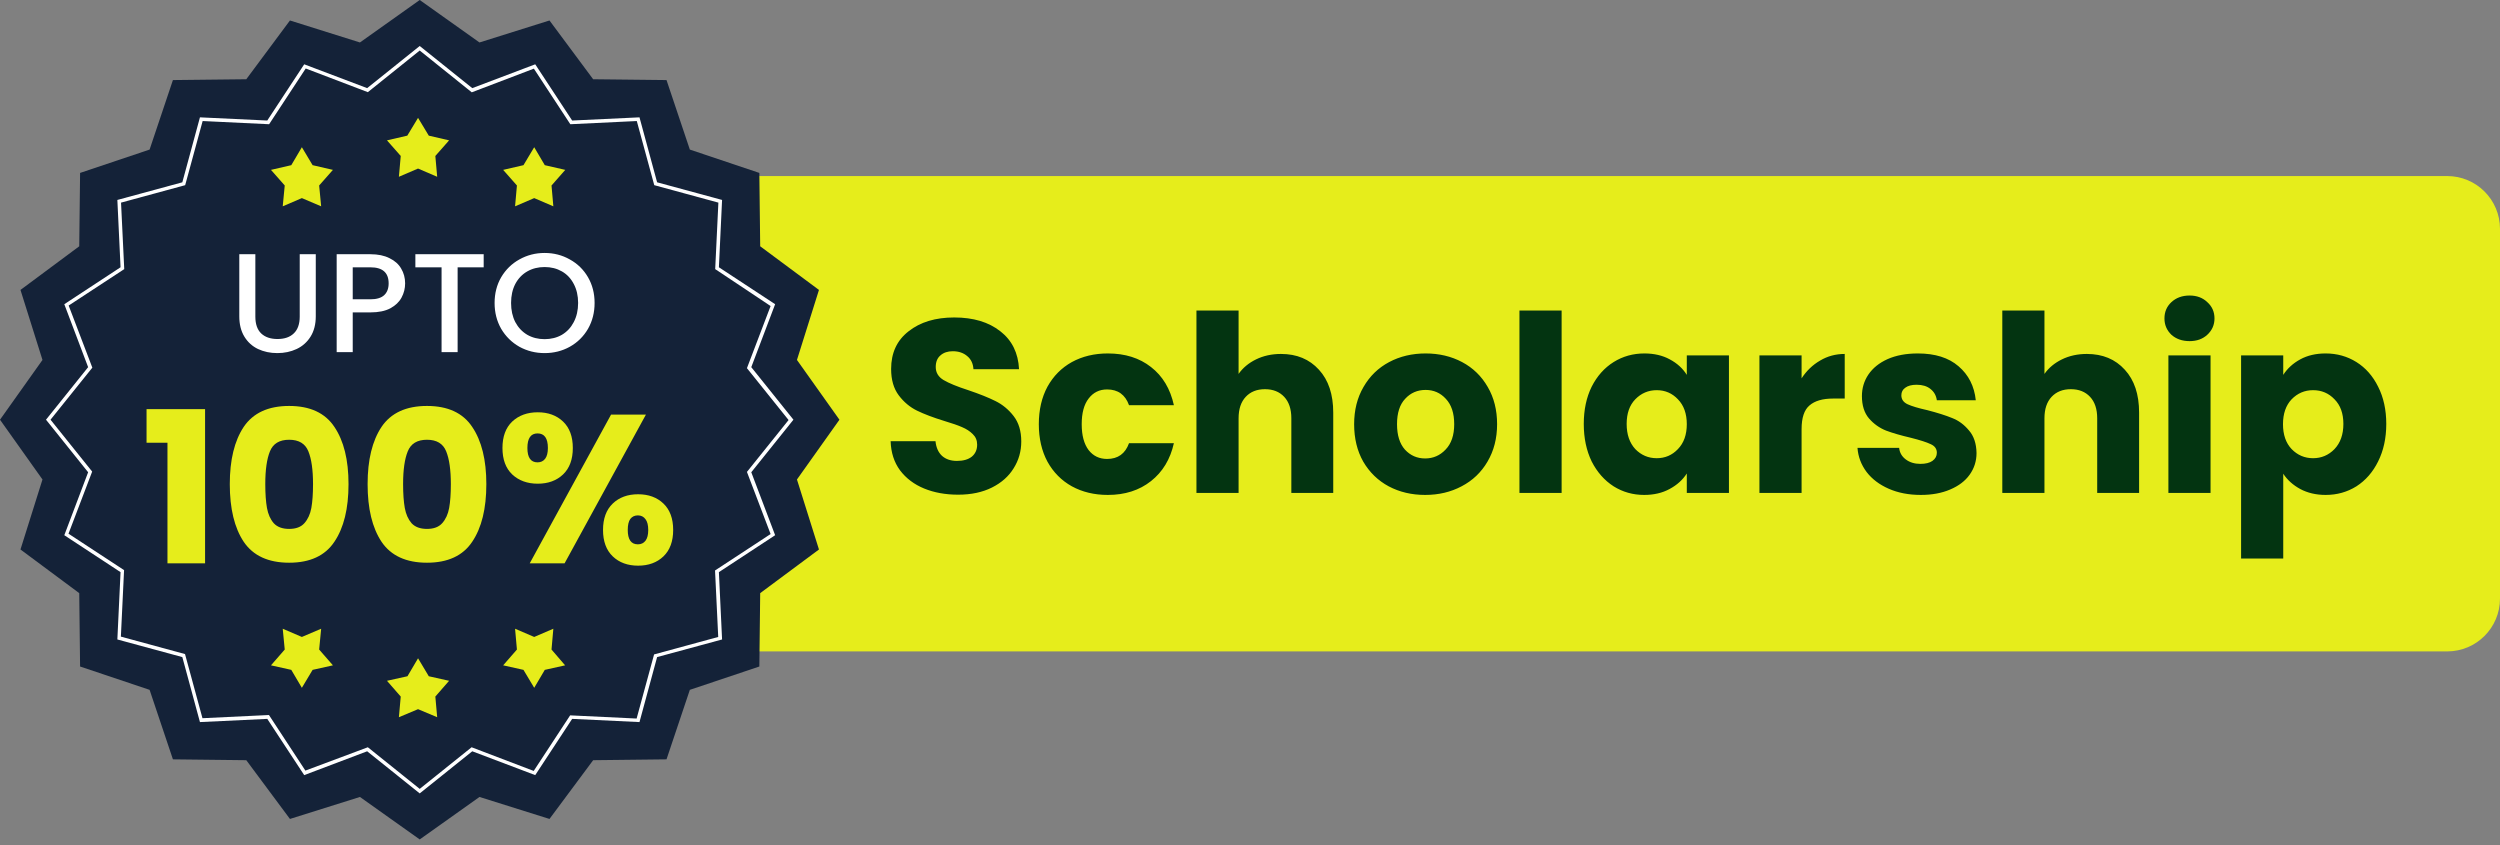 <svg width="142" height="48" viewBox="0 0 142 48" fill="none" xmlns="http://www.w3.org/2000/svg">
<rect x="0" y="0" width="142" height="48" fill="#808080" stroke="none"/>
<path d="M30 10H139C140.657 10 142 11.343 142 13V34C142 35.657 140.657 37 139 37H30V10Z" fill="#E6ED1B"/>
<path d="M54.424 28.098C53.705 28.098 53.061 27.981 52.492 27.748C51.923 27.515 51.465 27.169 51.12 26.712C50.784 26.255 50.607 25.704 50.588 25.06H53.136C53.173 25.424 53.299 25.704 53.514 25.9C53.729 26.087 54.009 26.18 54.354 26.18C54.709 26.18 54.989 26.101 55.194 25.942C55.399 25.774 55.502 25.545 55.502 25.256C55.502 25.013 55.418 24.813 55.25 24.654C55.091 24.495 54.891 24.365 54.648 24.262C54.415 24.159 54.079 24.043 53.64 23.912C53.005 23.716 52.487 23.52 52.086 23.324C51.685 23.128 51.339 22.839 51.05 22.456C50.761 22.073 50.616 21.574 50.616 20.958C50.616 20.043 50.947 19.329 51.61 18.816C52.273 18.293 53.136 18.032 54.2 18.032C55.283 18.032 56.155 18.293 56.818 18.816C57.481 19.329 57.835 20.048 57.882 20.972H55.292C55.273 20.655 55.157 20.407 54.942 20.23C54.727 20.043 54.452 19.95 54.116 19.95C53.827 19.95 53.593 20.029 53.416 20.188C53.239 20.337 53.15 20.557 53.15 20.846C53.15 21.163 53.299 21.411 53.598 21.588C53.897 21.765 54.363 21.957 54.998 22.162C55.633 22.377 56.146 22.582 56.538 22.778C56.939 22.974 57.285 23.259 57.574 23.632C57.863 24.005 58.008 24.486 58.008 25.074C58.008 25.634 57.863 26.143 57.574 26.6C57.294 27.057 56.883 27.421 56.342 27.692C55.801 27.963 55.161 28.098 54.424 28.098ZM59.005 24.094C59.005 23.282 59.169 22.573 59.495 21.966C59.831 21.359 60.293 20.893 60.881 20.566C61.479 20.239 62.16 20.076 62.925 20.076C63.905 20.076 64.722 20.333 65.375 20.846C66.038 21.359 66.472 22.083 66.677 23.016H64.129C63.915 22.419 63.499 22.12 62.883 22.12C62.445 22.12 62.095 22.293 61.833 22.638C61.572 22.974 61.441 23.459 61.441 24.094C61.441 24.729 61.572 25.219 61.833 25.564C62.095 25.9 62.445 26.068 62.883 26.068C63.499 26.068 63.915 25.769 64.129 25.172H66.677C66.472 26.087 66.038 26.805 65.375 27.328C64.713 27.851 63.896 28.112 62.925 28.112C62.16 28.112 61.479 27.949 60.881 27.622C60.293 27.295 59.831 26.829 59.495 26.222C59.169 25.615 59.005 24.906 59.005 24.094ZM72.76 20.104C73.656 20.104 74.374 20.403 74.916 21C75.457 21.588 75.728 22.4 75.728 23.436V28H73.348V23.758C73.348 23.235 73.213 22.829 72.942 22.54C72.671 22.251 72.307 22.106 71.85 22.106C71.392 22.106 71.028 22.251 70.758 22.54C70.487 22.829 70.352 23.235 70.352 23.758V28H67.958V17.64H70.352V21.238C70.594 20.893 70.926 20.617 71.346 20.412C71.766 20.207 72.237 20.104 72.76 20.104ZM80.947 28.112C80.182 28.112 79.491 27.949 78.875 27.622C78.269 27.295 77.788 26.829 77.433 26.222C77.088 25.615 76.915 24.906 76.915 24.094C76.915 23.291 77.093 22.587 77.447 21.98C77.802 21.364 78.287 20.893 78.903 20.566C79.519 20.239 80.21 20.076 80.975 20.076C81.741 20.076 82.431 20.239 83.047 20.566C83.663 20.893 84.149 21.364 84.503 21.98C84.858 22.587 85.035 23.291 85.035 24.094C85.035 24.897 84.853 25.606 84.489 26.222C84.135 26.829 83.645 27.295 83.019 27.622C82.403 27.949 81.713 28.112 80.947 28.112ZM80.947 26.04C81.405 26.04 81.792 25.872 82.109 25.536C82.436 25.2 82.599 24.719 82.599 24.094C82.599 23.469 82.441 22.988 82.123 22.652C81.815 22.316 81.433 22.148 80.975 22.148C80.509 22.148 80.121 22.316 79.813 22.652C79.505 22.979 79.351 23.459 79.351 24.094C79.351 24.719 79.501 25.2 79.799 25.536C80.107 25.872 80.49 26.04 80.947 26.04ZM88.7 17.64V28H86.305V17.64H88.7ZM89.958 24.08C89.958 23.277 90.108 22.573 90.406 21.966C90.714 21.359 91.13 20.893 91.652 20.566C92.175 20.239 92.758 20.076 93.402 20.076C93.953 20.076 94.434 20.188 94.844 20.412C95.264 20.636 95.586 20.93 95.81 21.294V20.188H98.204V28H95.81V26.894C95.577 27.258 95.25 27.552 94.83 27.776C94.42 28 93.939 28.112 93.388 28.112C92.754 28.112 92.175 27.949 91.652 27.622C91.13 27.286 90.714 26.815 90.406 26.208C90.108 25.592 89.958 24.883 89.958 24.08ZM95.81 24.094C95.81 23.497 95.642 23.025 95.306 22.68C94.98 22.335 94.578 22.162 94.102 22.162C93.626 22.162 93.22 22.335 92.884 22.68C92.558 23.016 92.394 23.483 92.394 24.08C92.394 24.677 92.558 25.153 92.884 25.508C93.22 25.853 93.626 26.026 94.102 26.026C94.578 26.026 94.98 25.853 95.306 25.508C95.642 25.163 95.81 24.691 95.81 24.094ZM102.33 21.49C102.61 21.061 102.96 20.725 103.38 20.482C103.8 20.23 104.267 20.104 104.78 20.104V22.638H104.122C103.525 22.638 103.077 22.769 102.778 23.03C102.48 23.282 102.33 23.73 102.33 24.374V28H99.936V20.188H102.33V21.49ZM109.103 28.112C108.421 28.112 107.815 27.995 107.283 27.762C106.751 27.529 106.331 27.211 106.023 26.81C105.715 26.399 105.542 25.942 105.505 25.438H107.871C107.899 25.709 108.025 25.928 108.249 26.096C108.473 26.264 108.748 26.348 109.075 26.348C109.373 26.348 109.602 26.292 109.761 26.18C109.929 26.059 110.013 25.905 110.013 25.718C110.013 25.494 109.896 25.331 109.663 25.228C109.429 25.116 109.051 24.995 108.529 24.864C107.969 24.733 107.502 24.598 107.129 24.458C106.755 24.309 106.433 24.08 106.163 23.772C105.892 23.455 105.757 23.03 105.757 22.498C105.757 22.05 105.878 21.644 106.121 21.28C106.373 20.907 106.737 20.613 107.213 20.398C107.698 20.183 108.272 20.076 108.935 20.076C109.915 20.076 110.685 20.319 111.245 20.804C111.814 21.289 112.141 21.933 112.225 22.736H110.013C109.975 22.465 109.854 22.251 109.649 22.092C109.453 21.933 109.191 21.854 108.865 21.854C108.585 21.854 108.37 21.91 108.221 22.022C108.071 22.125 107.997 22.269 107.997 22.456C107.997 22.68 108.113 22.848 108.347 22.96C108.589 23.072 108.963 23.184 109.467 23.296C110.045 23.445 110.517 23.595 110.881 23.744C111.245 23.884 111.562 24.117 111.833 24.444C112.113 24.761 112.257 25.191 112.267 25.732C112.267 26.189 112.136 26.6 111.875 26.964C111.623 27.319 111.254 27.599 110.769 27.804C110.293 28.009 109.737 28.112 109.103 28.112ZM118.533 20.104C119.429 20.104 120.148 20.403 120.689 21C121.231 21.588 121.501 22.4 121.501 23.436V28H119.121V23.758C119.121 23.235 118.986 22.829 118.715 22.54C118.445 22.251 118.081 22.106 117.623 22.106C117.166 22.106 116.802 22.251 116.531 22.54C116.261 22.829 116.125 23.235 116.125 23.758V28H113.731V17.64H116.125V21.238C116.368 20.893 116.699 20.617 117.119 20.412C117.539 20.207 118.011 20.104 118.533 20.104ZM124.369 19.376C123.949 19.376 123.604 19.255 123.333 19.012C123.072 18.76 122.941 18.452 122.941 18.088C122.941 17.715 123.072 17.407 123.333 17.164C123.604 16.912 123.949 16.786 124.369 16.786C124.78 16.786 125.116 16.912 125.377 17.164C125.648 17.407 125.783 17.715 125.783 18.088C125.783 18.452 125.648 18.76 125.377 19.012C125.116 19.255 124.78 19.376 124.369 19.376ZM125.559 20.188V28H123.165V20.188H125.559ZM129.688 21.294C129.921 20.93 130.243 20.636 130.654 20.412C131.064 20.188 131.545 20.076 132.096 20.076C132.74 20.076 133.323 20.239 133.846 20.566C134.368 20.893 134.779 21.359 135.078 21.966C135.386 22.573 135.54 23.277 135.54 24.08C135.54 24.883 135.386 25.592 135.078 26.208C134.779 26.815 134.368 27.286 133.846 27.622C133.323 27.949 132.74 28.112 132.096 28.112C131.554 28.112 131.074 28 130.654 27.776C130.243 27.552 129.921 27.263 129.688 26.908V31.724H127.294V20.188H129.688V21.294ZM133.104 24.08C133.104 23.483 132.936 23.016 132.6 22.68C132.273 22.335 131.867 22.162 131.382 22.162C130.906 22.162 130.5 22.335 130.164 22.68C129.837 23.025 129.674 23.497 129.674 24.094C129.674 24.691 129.837 25.163 130.164 25.508C130.5 25.853 130.906 26.026 131.382 26.026C131.858 26.026 132.264 25.853 132.6 25.508C132.936 25.153 133.104 24.677 133.104 24.08Z" fill="#033411"/>
<path d="M47.68 23.84L45.267 27.235L46.517 31.211L43.179 33.69L43.131 37.858L39.183 39.183L37.858 43.131L33.691 43.179L31.211 46.516L27.235 45.267L23.84 47.68L20.445 45.267L16.469 46.516L13.989 43.179L9.822 43.131L8.497 39.183L4.549 37.858L4.501 33.69L1.163 31.211L2.413 27.235L0 23.84L2.413 20.445L1.163 16.468L4.501 13.989L4.549 9.822L8.497 8.496L9.822 4.548L13.989 4.501L16.469 1.163L20.445 2.412L23.84 -0L27.235 2.412L31.211 1.163L33.691 4.501L37.858 4.548L39.183 8.496L43.131 9.822L43.179 13.989L46.517 16.468L45.267 20.445L47.68 23.84Z" fill="#142238"/>
<path d="M44.934 23.84L42.559 26.806L43.904 30.363L40.728 32.441L40.91 36.237L37.238 37.238L36.237 40.909L32.442 40.728L30.363 43.904L26.806 42.559L23.84 44.934L20.875 42.559L17.318 43.904L15.239 40.728L11.443 40.909L10.442 37.238L6.771 36.237L6.952 32.441L3.776 30.363L5.121 26.806L2.747 23.84L5.121 20.874L3.776 17.317L6.952 15.239L6.771 11.443L10.442 10.442L11.443 6.771L15.239 6.952L17.318 3.776L20.875 5.121L23.84 2.746L26.806 5.121L30.363 3.776L32.442 6.952L36.237 6.771L37.238 10.442L40.91 11.443L40.728 15.239L43.904 17.317L42.559 20.874L44.934 23.84Z" fill="#142238"/>
<path d="M20.893 42.444L23.84 44.809L26.787 42.444L30.315 43.789L32.384 40.632L36.16 40.813L37.152 37.171L40.795 36.179L40.614 32.403L43.77 30.333L42.426 26.805L44.791 23.858L42.426 20.912L43.77 17.383L40.623 15.286L40.804 11.509L37.162 10.518L36.17 6.875L32.394 7.056L30.324 3.899L26.796 5.244L23.84 2.87L20.893 5.235L17.365 3.89L15.286 7.056L11.51 6.875L10.518 10.518L6.875 11.509L7.057 15.286L3.9 17.355L5.245 20.883L2.87 23.839L5.235 26.786L3.891 30.314L7.047 32.383L6.866 36.16L10.509 37.151L11.5 40.794L15.277 40.613L17.346 43.77L20.893 42.444ZM23.84 45.066L20.855 42.673L17.279 44.027L15.181 40.832L11.357 41.014L10.356 37.323L6.666 36.322L6.847 32.498L3.652 30.4L5.006 26.824L2.613 23.839L5.006 20.855L3.652 17.279L6.847 15.181L6.666 11.357L10.356 10.355L11.357 6.665L15.181 6.846L17.279 3.652L20.855 5.006L23.84 2.612L26.825 5.006L30.401 3.652L32.499 6.846L36.323 6.665L37.324 10.355L41.014 11.357L40.833 15.181L44.028 17.279L42.673 20.855L45.067 23.839L42.673 26.824L44.028 30.4L40.833 32.498L41.014 36.322L37.324 37.323L36.323 41.014L32.499 40.832L30.401 44.027L26.825 42.673L23.84 45.066Z" fill="white"/>
<path d="M8.324 25.146V23.238H11.648V31.998H9.512V25.146H8.324ZM13.052 27.498C13.052 26.122 13.316 25.038 13.844 24.246C14.38 23.454 15.24 23.058 16.424 23.058C17.608 23.058 18.464 23.454 18.992 24.246C19.528 25.038 19.796 26.122 19.796 27.498C19.796 28.89 19.528 29.982 18.992 30.774C18.464 31.566 17.608 31.962 16.424 31.962C15.24 31.962 14.38 31.566 13.844 30.774C13.316 29.982 13.052 28.89 13.052 27.498ZM17.78 27.498C17.78 26.69 17.692 26.07 17.516 25.638C17.34 25.198 16.976 24.978 16.424 24.978C15.872 24.978 15.508 25.198 15.332 25.638C15.156 26.07 15.068 26.69 15.068 27.498C15.068 28.042 15.1 28.494 15.164 28.854C15.228 29.206 15.356 29.494 15.548 29.718C15.748 29.934 16.04 30.042 16.424 30.042C16.808 30.042 17.096 29.934 17.288 29.718C17.488 29.494 17.62 29.206 17.684 28.854C17.748 28.494 17.78 28.042 17.78 27.498ZM20.88 27.498C20.88 26.122 21.144 25.038 21.672 24.246C22.208 23.454 23.068 23.058 24.252 23.058C25.436 23.058 26.292 23.454 26.82 24.246C27.356 25.038 27.624 26.122 27.624 27.498C27.624 28.89 27.356 29.982 26.82 30.774C26.292 31.566 25.436 31.962 24.252 31.962C23.068 31.962 22.208 31.566 21.672 30.774C21.144 29.982 20.88 28.89 20.88 27.498ZM25.608 27.498C25.608 26.69 25.52 26.07 25.344 25.638C25.168 25.198 24.804 24.978 24.252 24.978C23.7 24.978 23.336 25.198 23.16 25.638C22.984 26.07 22.896 26.69 22.896 27.498C22.896 28.042 22.928 28.494 22.992 28.854C23.056 29.206 23.184 29.494 23.376 29.718C23.576 29.934 23.868 30.042 24.252 30.042C24.636 30.042 24.924 29.934 25.116 29.718C25.316 29.494 25.448 29.206 25.512 28.854C25.576 28.494 25.608 28.042 25.608 27.498ZM28.54 25.446C28.54 24.798 28.724 24.298 29.092 23.946C29.468 23.594 29.952 23.418 30.544 23.418C31.136 23.418 31.616 23.594 31.984 23.946C32.352 24.298 32.536 24.798 32.536 25.446C32.536 26.094 32.352 26.594 31.984 26.946C31.616 27.298 31.136 27.474 30.544 27.474C29.952 27.474 29.468 27.298 29.092 26.946C28.724 26.594 28.54 26.094 28.54 25.446ZM36.688 23.55L32.068 31.998H30.088L34.708 23.55H36.688ZM30.532 24.618C30.148 24.618 29.956 24.894 29.956 25.446C29.956 25.99 30.148 26.262 30.532 26.262C30.716 26.262 30.86 26.194 30.964 26.058C31.068 25.922 31.12 25.718 31.12 25.446C31.12 24.894 30.924 24.618 30.532 24.618ZM34.252 30.102C34.252 29.454 34.436 28.954 34.804 28.602C35.172 28.25 35.652 28.074 36.244 28.074C36.836 28.074 37.316 28.25 37.684 28.602C38.052 28.954 38.236 29.454 38.236 30.102C38.236 30.75 38.052 31.25 37.684 31.602C37.316 31.954 36.836 32.13 36.244 32.13C35.652 32.13 35.172 31.954 34.804 31.602C34.436 31.25 34.252 30.75 34.252 30.102ZM36.232 29.274C36.048 29.274 35.904 29.342 35.8 29.478C35.704 29.614 35.656 29.822 35.656 30.102C35.656 30.646 35.848 30.918 36.232 30.918C36.416 30.918 36.56 30.85 36.664 30.714C36.768 30.578 36.82 30.374 36.82 30.102C36.82 29.83 36.768 29.626 36.664 29.49C36.56 29.346 36.416 29.274 36.232 29.274Z" fill="#E6ED1B"/>
<path d="M14.504 14.44V17.984C14.504 18.405 14.613 18.723 14.832 18.936C15.056 19.149 15.365 19.256 15.76 19.256C16.16 19.256 16.469 19.149 16.688 18.936C16.912 18.723 17.024 18.405 17.024 17.984V14.44H17.936V17.968C17.936 18.421 17.837 18.805 17.64 19.12C17.443 19.435 17.179 19.669 16.848 19.824C16.517 19.979 16.152 20.056 15.752 20.056C15.352 20.056 14.987 19.979 14.656 19.824C14.331 19.669 14.072 19.435 13.88 19.12C13.688 18.805 13.592 18.421 13.592 17.968V14.44H14.504ZM23.011 16.096C23.011 16.379 22.945 16.645 22.811 16.896C22.678 17.147 22.465 17.352 22.171 17.512C21.878 17.667 21.502 17.744 21.043 17.744H20.035V20H19.123V14.44H21.043C21.47 14.44 21.83 14.515 22.123 14.664C22.422 14.808 22.643 15.005 22.787 15.256C22.937 15.507 23.011 15.787 23.011 16.096ZM21.043 17C21.39 17 21.649 16.923 21.819 16.768C21.99 16.608 22.075 16.384 22.075 16.096C22.075 15.488 21.731 15.184 21.043 15.184H20.035V17H21.043ZM27.473 14.44V15.184H25.993V20H25.081V15.184H23.593V14.44H27.473ZM30.933 20.056C30.416 20.056 29.938 19.936 29.501 19.696C29.069 19.451 28.725 19.112 28.469 18.68C28.218 18.243 28.093 17.752 28.093 17.208C28.093 16.664 28.218 16.176 28.469 15.744C28.725 15.312 29.069 14.976 29.501 14.736C29.938 14.491 30.416 14.368 30.933 14.368C31.456 14.368 31.933 14.491 32.365 14.736C32.802 14.976 33.146 15.312 33.397 15.744C33.648 16.176 33.773 16.664 33.773 17.208C33.773 17.752 33.648 18.243 33.397 18.68C33.146 19.112 32.802 19.451 32.365 19.696C31.933 19.936 31.456 20.056 30.933 20.056ZM30.933 19.264C31.301 19.264 31.629 19.181 31.917 19.016C32.205 18.845 32.429 18.605 32.589 18.296C32.754 17.981 32.837 17.619 32.837 17.208C32.837 16.797 32.754 16.437 32.589 16.128C32.429 15.819 32.205 15.581 31.917 15.416C31.629 15.251 31.301 15.168 30.933 15.168C30.565 15.168 30.237 15.251 29.949 15.416C29.661 15.581 29.434 15.819 29.269 16.128C29.109 16.437 29.029 16.797 29.029 17.208C29.029 17.619 29.109 17.981 29.269 18.296C29.434 18.605 29.661 18.845 29.949 19.016C30.237 19.181 30.565 19.264 30.933 19.264Z" fill="white"/>
<path d="M23.745 6.694L24.355 7.705L25.509 7.972L24.727 8.859L24.832 10.041L23.745 9.574L22.657 10.041L22.762 8.859L21.98 7.972L23.134 7.705L23.745 6.694Z" fill="#E6ED1B"/>
<path d="M17.146 8.362L17.756 9.382L18.91 9.649L18.128 10.536L18.242 11.719L17.146 11.252L16.059 11.719L16.173 10.536L15.391 9.649L16.545 9.382L17.146 8.362Z" fill="#E6ED1B"/>
<path d="M30.343 8.362L30.944 9.382L32.107 9.649L31.326 10.536L31.43 11.719L30.343 11.252L29.256 11.719L29.361 10.536L28.579 9.649L29.733 9.382L30.343 8.362Z" fill="#E6ED1B"/>
<path d="M23.745 37.391L24.355 38.411L25.509 38.669L24.727 39.565L24.832 40.738L23.745 40.281L22.657 40.738L22.762 39.565L21.98 38.669L23.144 38.411L23.745 37.391Z" fill="#E6ED1B"/>
<path d="M30.343 39.068L29.733 38.048L28.579 37.791L29.361 36.894L29.256 35.712L30.343 36.179L31.43 35.712L31.326 36.894L32.098 37.791L30.944 38.048L30.343 39.068Z" fill="#E6ED1B"/>
<path d="M17.146 39.068L16.545 38.048L15.391 37.791L16.173 36.894L16.059 35.712L17.146 36.179L18.242 35.712L18.128 36.894L18.91 37.791L17.756 38.048L17.146 39.068Z" fill="#E6ED1B"/>
</svg>
